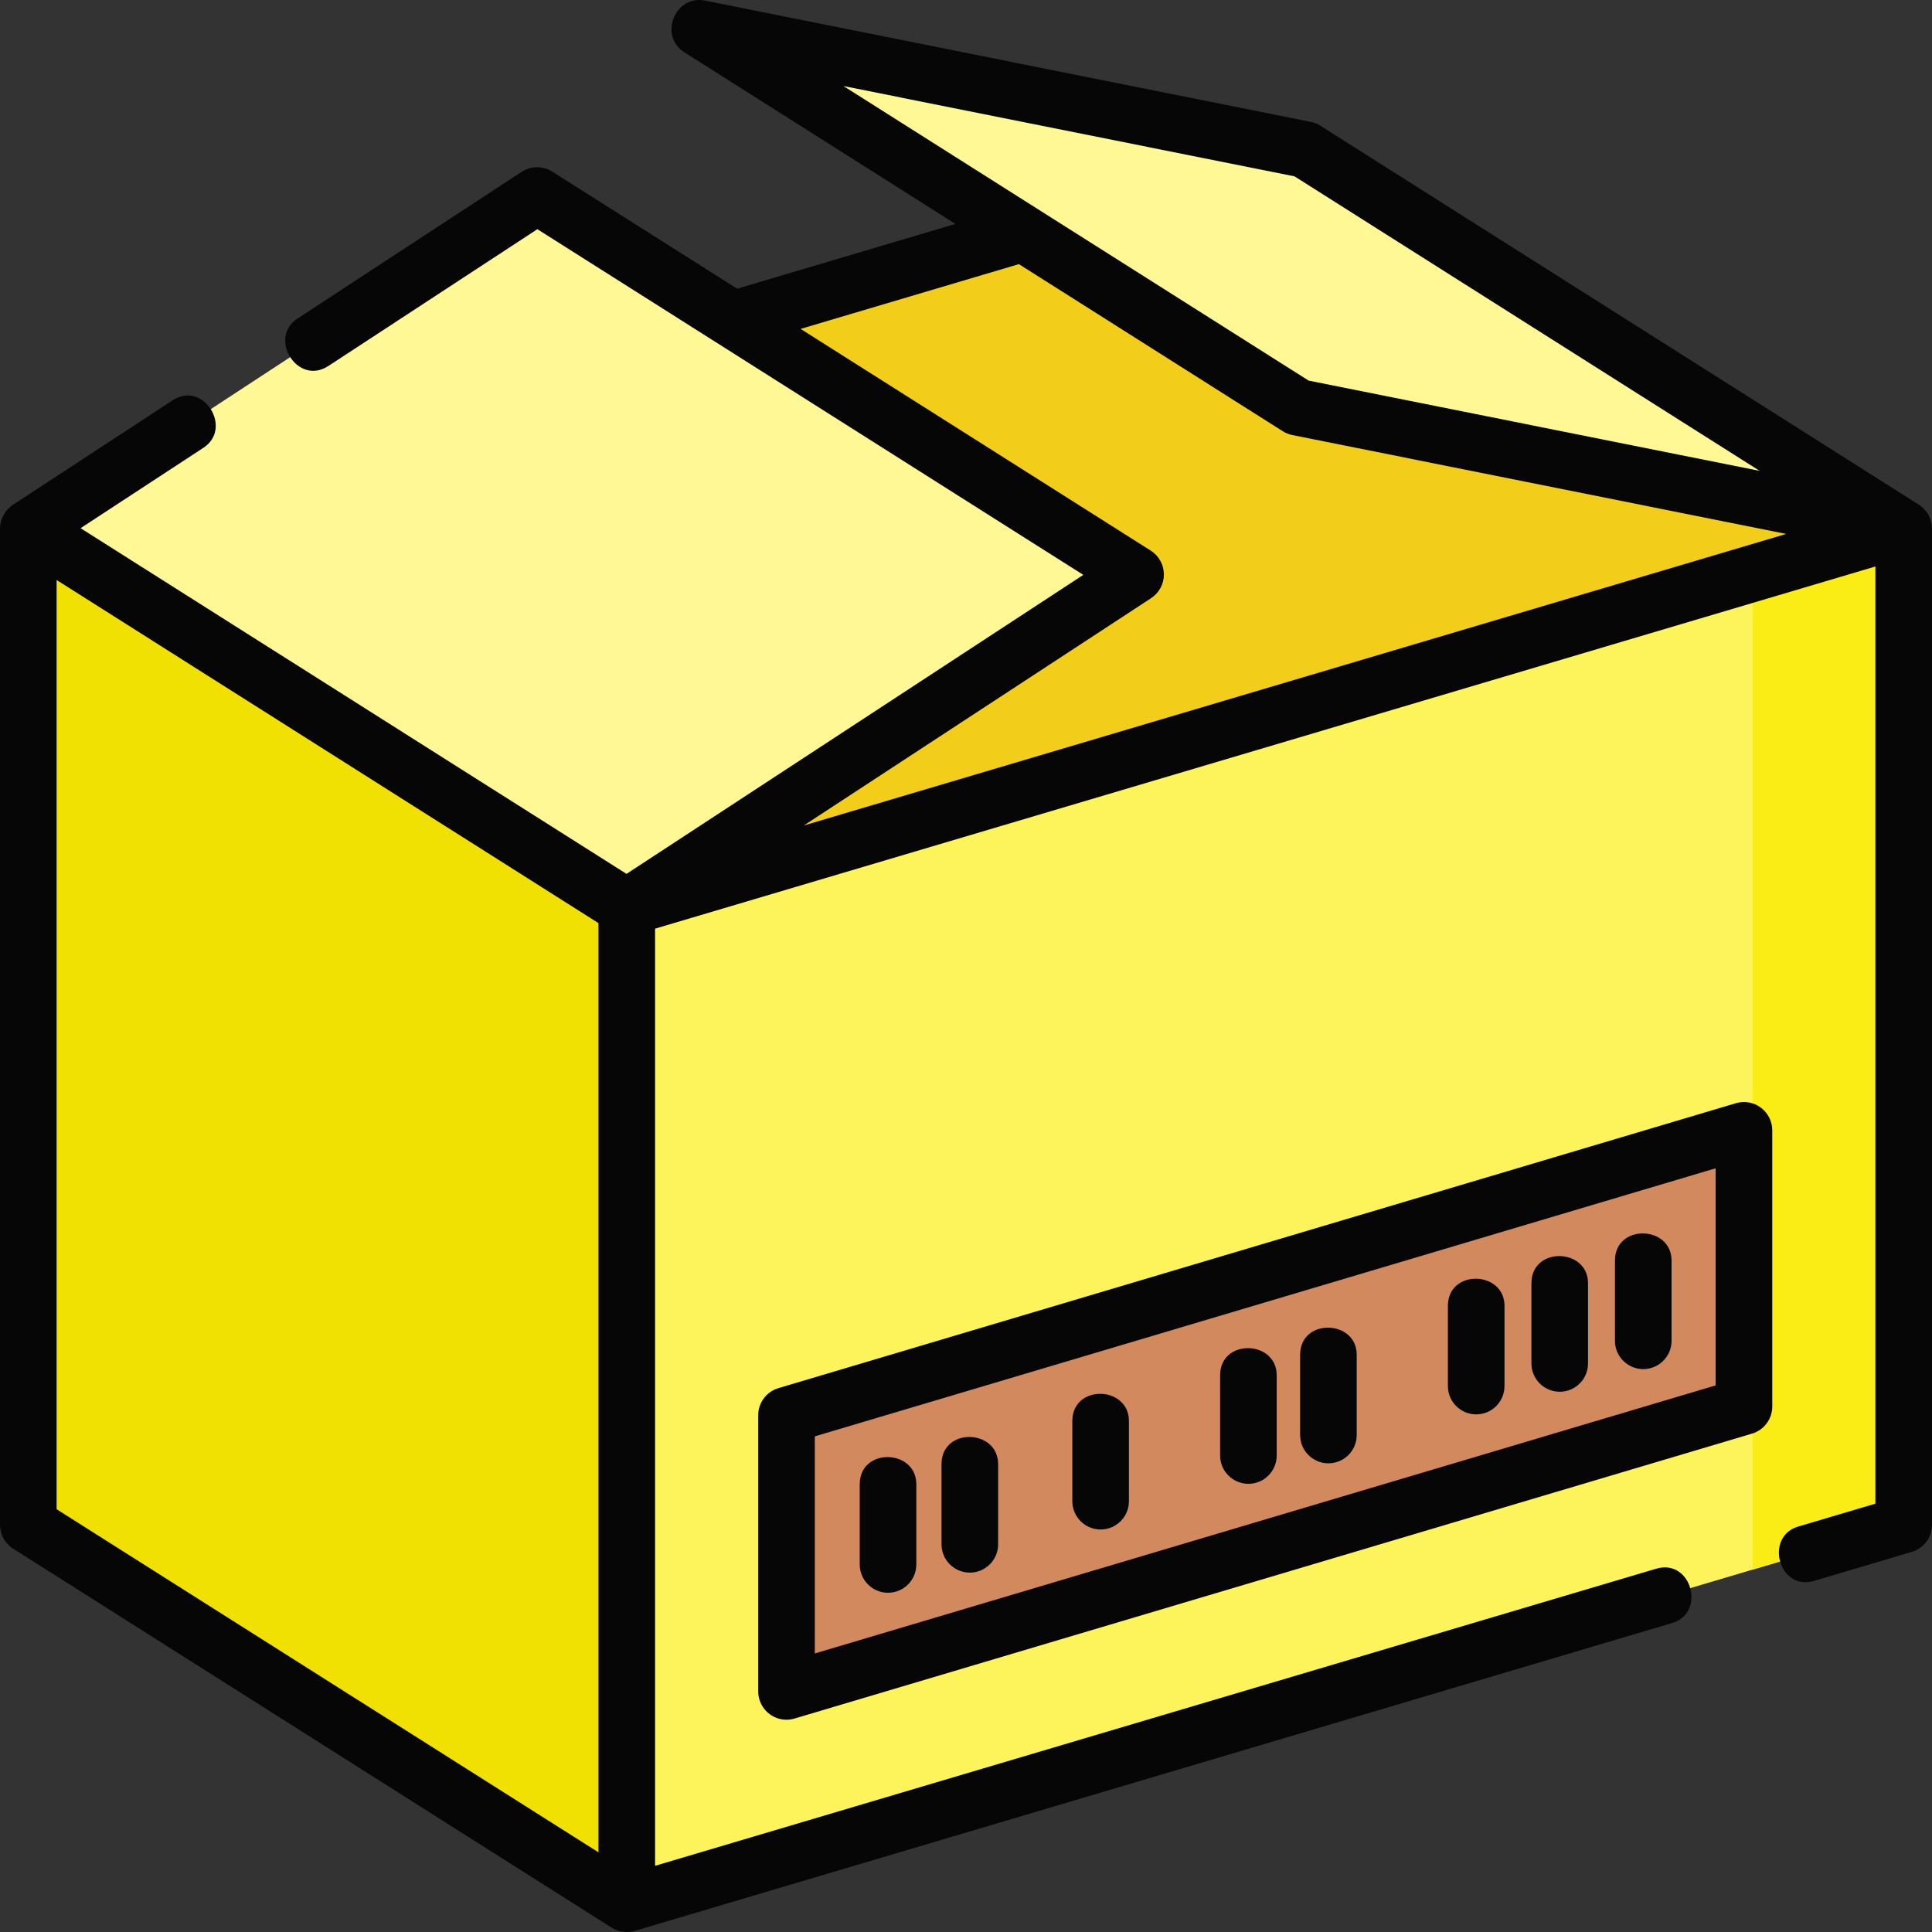 <svg id="Layer_1" enable-background="new 0 0 512.002 512.002" height="512" viewBox="0 0 512.002 512.002" width="512" xmlns="http://www.w3.org/2000/svg"><rect x="0" y="0" width="512.002" height="512.002" fill="#333333" stroke="none"/><g><g><g><path d="m345.901 39.653-338.4 100.427 158.601 100.427 338.399-100.427z" fill="#f2ce1b"/><path d="m166.102 504.512-158.601-100.428v-264.004l158.601 100.427z" fill="#f0e102"/><path d="m166.102 504.512 338.399-100.428v-264.004l-338.399 100.427z" fill="#fdf35b"/><path d="m464.501 152.589v263.366l40-11.871v-264.004z" fill="#faed16"/><path d="m300.943 152.246-158.6-100.427-134.842 88.261 158.601 100.427z" fill="#fff894"/><path d="m343.959 107.939-158.601-100.427 160.543 32.141 158.6 100.427z" fill="#fff894"/><path d="m208.433 448.243 253.737-75.506v-73.185l-253.737 75.506z" fill="#d3895e"/></g></g><g fill="#060606"><path d="m511.994 139.957c-.042-2.496-1.369-4.876-3.481-6.213l-158.6-100.428c-.777-.492-1.638-.837-2.54-1.018l-160.543-32.14c-7.955-1.596-12.335 9.352-5.484 13.69l71.847 45.494-57.841 17.166-48.998-31.026c-2.484-1.573-5.659-1.549-8.12.061l-59.406 38.886c-7.853 5.14.005 17.925 8.215 12.551l55.367-36.241 144.679 91.612-121.055 79.237-144.679-91.612 32.581-21.326c7.853-5.14-.005-17.925-8.215-12.551l-42.327 27.706c-2.082 1.361-3.393 3.79-3.393 6.275v264.004c0 2.57 1.316 4.961 3.488 6.336l158.601 100.428c1.796 1.136 4.112 1.46 6.146.854l274.923-81.589c8.998-2.67 5.139-17.174-4.268-14.38l-265.29 78.73v-248.358l323.399-95.976v248.357l-20.479 6.078c-8.997 2.67-5.141 17.17 4.268 14.38l25.846-7.67c3.183-.944 5.366-3.87 5.366-7.19v-264.004c0-.041-.006-.082-.007-.123zm-168.93-93.223 123.271 78.057-119.54-23.933-123.271-78.057zm-38.109 99.176-92.779-58.748 57.841-17.166 69.929 44.28c.777.492 1.638.837 2.54 1.018l130.882 26.203-260.347 77.263 92.029-60.238c2.134-1.397 3.412-3.782 3.393-6.332s-1.333-4.916-3.488-6.28zm-289.954 7.796 143.601 90.929v246.25l-143.601-90.928z"/><path d="m466.654 293.54c-1.898-1.416-4.354-1.852-6.623-1.176l-253.737 75.506c-3.18.946-5.361 3.87-5.361 7.188v73.185c0 2.368 1.118 4.597 3.016 6.012 1.311.978 2.887 1.488 4.484 1.488.716 0 1.436-.103 2.139-.312l253.737-75.506c3.18-.946 5.361-3.87 5.361-7.188v-73.185c0-2.368-1.118-4.597-3.016-6.012zm-11.984 73.604-238.737 71.042v-57.535l238.737-71.042z"/><path d="m291.679 405.335c4.142 0 7.5-3.358 7.5-7.5v-21.253c0-9.385-15-9.813-15 0v21.253c0 4.143 3.358 7.5 7.5 7.5z"/><path d="m391.21 374.829c4.142 0 7.5-3.358 7.5-7.5v-21.254c0-9.385-15-9.813-15 0v21.254c0 4.142 3.358 7.5 7.5 7.5z"/><path d="m413.346 368.829c4.142 0 7.5-3.358 7.5-7.5v-21.254c0-9.385-15-9.813-15 0v21.254c0 4.142 3.358 7.5 7.5 7.5z"/><path d="m435.482 362.829c4.142 0 7.5-3.358 7.5-7.5v-21.254c0-9.385-15-9.813-15 0v21.254c0 4.142 3.358 7.5 7.5 7.5z"/><path d="m235.335 422.099c4.142 0 7.5-3.358 7.5-7.5v-21.253c0-9.385-15-9.813-15 0v21.253c0 4.142 3.358 7.5 7.5 7.5z"/><path d="m257.013 416.765c4.142 0 7.5-3.358 7.5-7.5v-21.253c0-9.385-15-9.813-15 0v21.253c0 4.142 3.358 7.5 7.5 7.5z"/><path d="m330.843 393.227c4.142 0 7.5-3.358 7.5-7.5v-21.253c0-9.385-15-9.813-15 0v21.253c0 4.142 3.358 7.5 7.5 7.5z"/><path d="m352.046 387.797c4.142 0 7.5-3.358 7.5-7.5v-21.253c0-9.385-15-9.813-15 0v21.253c0 4.142 3.358 7.5 7.5 7.5z"/></g></g></svg>